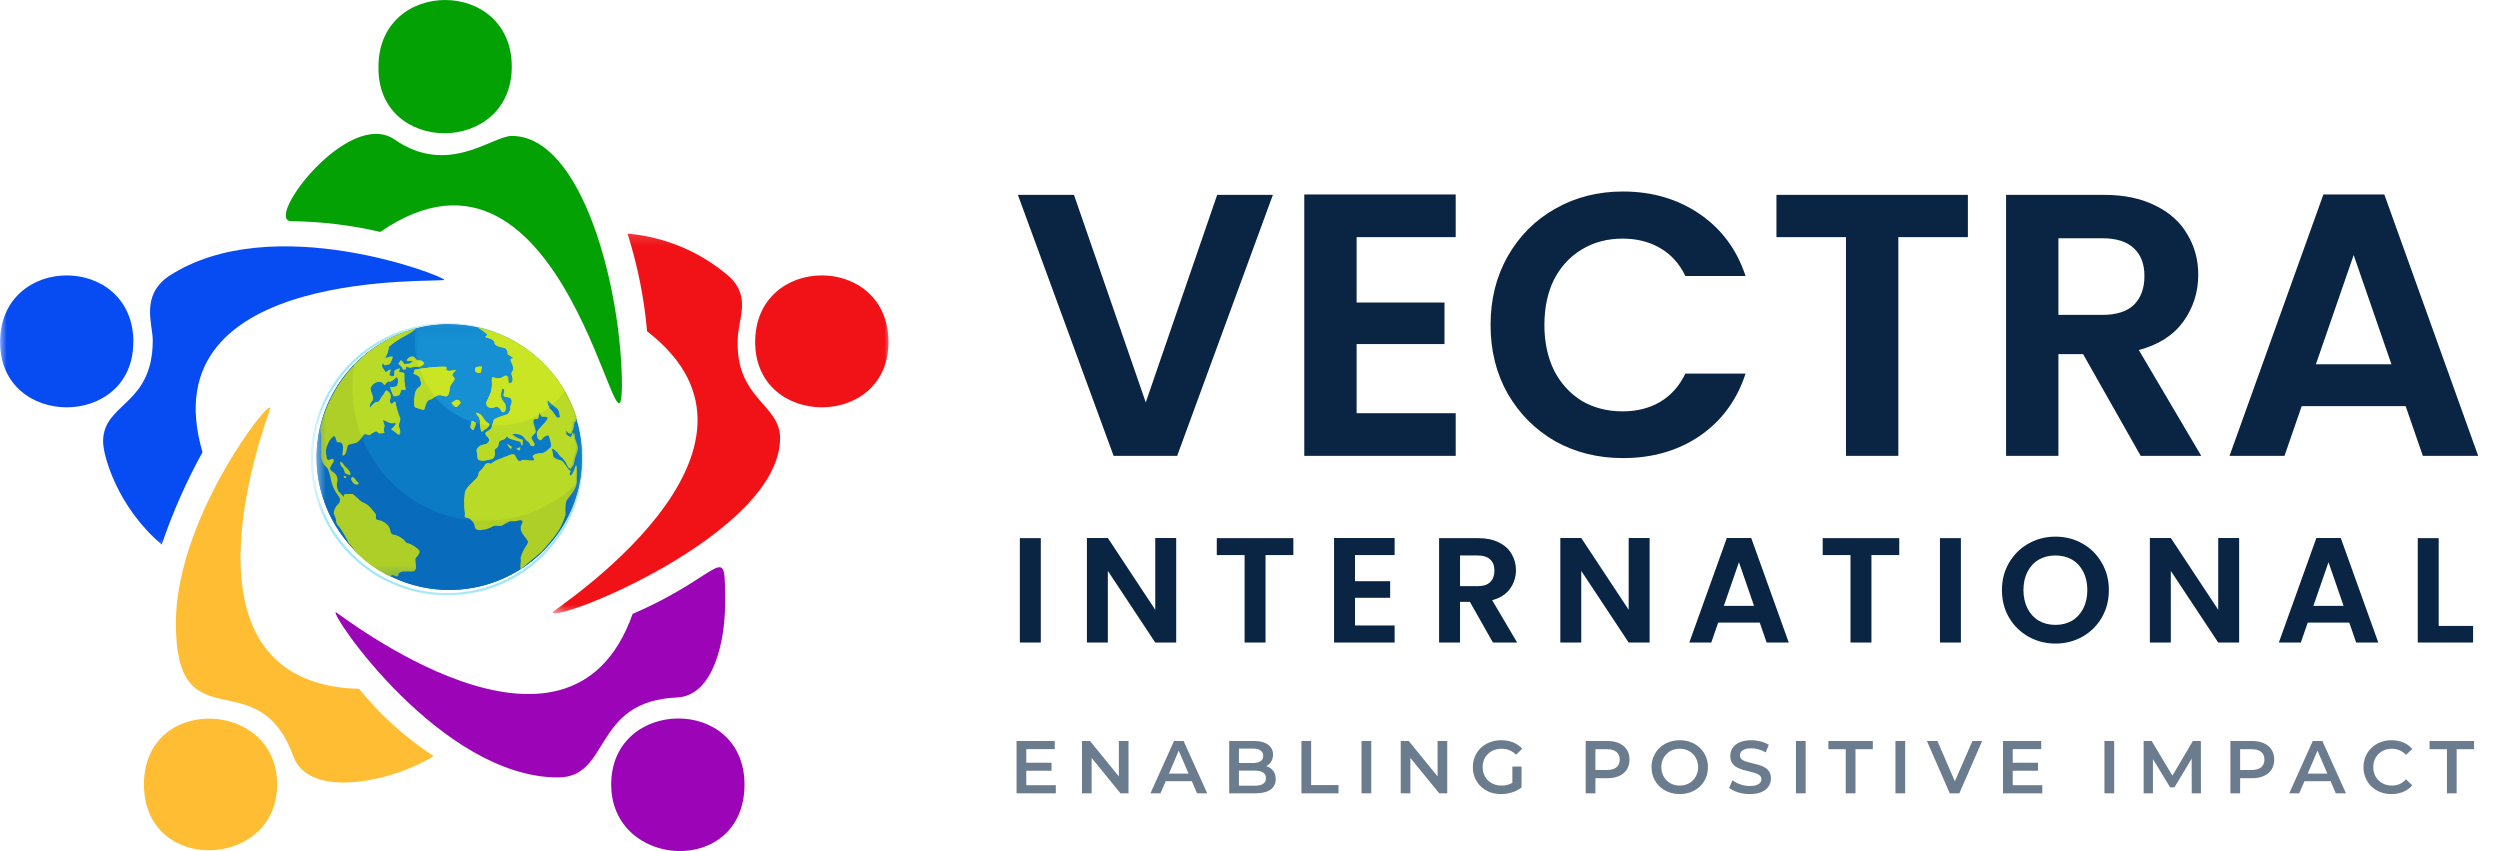 <svg width="188" height="64" viewBox="0 0 188 64" fill="none" xmlns="http://www.w3.org/2000/svg">
<path d="M95.721 14.654L88.523 34.28H83.743L76.545 14.654H80.763L86.161 30.259L91.532 14.654H95.721ZM102.018 17.831V22.752H108.626V25.873H102.018V31.075H109.469V34.28H98.081V14.626H109.469V17.831H102.018ZM112.09 24.439C112.09 22.508 112.522 20.784 113.384 19.265C114.265 17.728 115.455 16.538 116.955 15.694C118.473 14.832 120.17 14.401 122.044 14.401C124.237 14.401 126.159 14.963 127.808 16.088C129.458 17.213 130.611 18.769 131.267 20.756H126.74C126.29 19.818 125.652 19.116 124.828 18.647C124.022 18.178 123.084 17.944 122.016 17.944C120.872 17.944 119.851 18.216 118.951 18.759C118.07 19.284 117.377 20.034 116.87 21.009C116.383 21.983 116.139 23.127 116.139 24.439C116.139 25.733 116.383 26.876 116.87 27.869C117.377 28.844 118.07 29.603 118.951 30.147C119.851 30.672 120.872 30.934 122.016 30.934C123.084 30.934 124.022 30.7 124.828 30.231C125.652 29.744 126.29 29.032 126.74 28.094H131.267C130.611 30.1 129.458 31.665 127.808 32.79C126.177 33.896 124.256 34.449 122.044 34.449C120.17 34.449 118.473 34.027 116.955 33.184C115.455 32.321 114.265 31.131 113.384 29.613C112.522 28.094 112.09 26.37 112.09 24.439ZM147.985 14.654V17.831H142.755V34.28H138.818V17.831H133.589V14.654H147.985ZM160.979 34.28L156.649 26.632H154.793V34.28H150.857V14.654H158.224C159.742 14.654 161.036 14.926 162.104 15.47C163.173 15.994 163.969 16.716 164.494 17.635C165.038 18.534 165.309 19.547 165.309 20.671C165.309 21.965 164.935 23.136 164.185 24.186C163.435 25.217 162.32 25.929 160.839 26.323L165.534 34.28H160.979ZM154.793 23.68H158.083C159.152 23.68 159.948 23.427 160.473 22.921C160.998 22.396 161.261 21.674 161.261 20.756C161.261 19.856 160.998 19.162 160.473 18.675C159.948 18.169 159.152 17.916 158.083 17.916H154.793V23.68ZM180.904 30.541H173.088L171.794 34.28H167.661L174.718 14.626H179.302L186.359 34.28H182.198L180.904 30.541ZM179.836 27.391L176.996 19.181L174.156 27.391H179.836Z" fill="#092543"/>
<path d="M78.268 40.468V48.318H76.693V40.468H78.268ZM88.45 48.318H86.875L83.31 42.931V48.318H81.735V40.456H83.31L86.875 45.855V40.456H88.45V48.318ZM97.26 40.468V41.739H95.168V48.318H93.594V41.739H91.502V40.468H97.26ZM101.896 41.739V43.707H104.539V44.955H101.896V47.036H104.876V48.318H100.321V40.456H104.876V41.739H101.896ZM112.268 48.318L110.536 45.259H109.794V48.318H108.219V40.468H111.166C111.773 40.468 112.291 40.576 112.718 40.794C113.145 41.004 113.464 41.292 113.674 41.66C113.891 42.02 114 42.425 114 42.874C114 43.392 113.85 43.861 113.55 44.28C113.25 44.693 112.804 44.978 112.212 45.135L114.09 48.318H112.268ZM109.794 44.078H111.11C111.537 44.078 111.856 43.977 112.066 43.774C112.276 43.564 112.381 43.276 112.381 42.908C112.381 42.548 112.276 42.271 112.066 42.076C111.856 41.873 111.537 41.772 111.11 41.772H109.794V44.078ZM124.051 48.318H122.476L118.911 42.931V48.318H117.336V40.456H118.911L122.476 45.855V40.456H124.051V48.318ZM132.333 46.822H129.206L128.689 48.318H127.035L129.858 40.456H131.692L134.515 48.318H132.85L132.333 46.822ZM131.905 45.563L130.769 42.278L129.633 45.563H131.905ZM142.824 40.468V41.739H140.732V48.318H139.158V41.739H137.066V40.468H142.824ZM147.46 40.468V48.318H145.885V40.468H147.46ZM154.571 48.397C153.837 48.397 153.162 48.224 152.547 47.88C151.932 47.535 151.445 47.058 151.085 46.451C150.725 45.836 150.545 45.143 150.545 44.37C150.545 43.606 150.725 42.919 151.085 42.312C151.445 41.697 151.932 41.218 152.547 40.873C153.162 40.528 153.837 40.355 154.571 40.355C155.314 40.355 155.988 40.528 156.596 40.873C157.211 41.218 157.694 41.697 158.047 42.312C158.407 42.919 158.587 43.606 158.587 44.37C158.587 45.143 158.407 45.836 158.047 46.451C157.694 47.058 157.211 47.535 156.596 47.88C155.981 48.224 155.306 48.397 154.571 48.397ZM154.571 46.991C155.044 46.991 155.46 46.886 155.82 46.676C156.18 46.459 156.461 46.151 156.663 45.754C156.866 45.356 156.967 44.895 156.967 44.37C156.967 43.846 156.866 43.388 156.663 42.998C156.461 42.601 156.18 42.297 155.82 42.087C155.46 41.877 155.044 41.772 154.571 41.772C154.099 41.772 153.679 41.877 153.312 42.087C152.952 42.297 152.671 42.601 152.468 42.998C152.266 43.388 152.164 43.846 152.164 44.37C152.164 44.895 152.266 45.356 152.468 45.754C152.671 46.151 152.952 46.459 153.312 46.676C153.679 46.886 154.099 46.991 154.571 46.991ZM168.384 48.318H166.81L163.245 42.931V48.318H161.67V40.456H163.245L166.81 45.855V40.456H168.384V48.318ZM176.666 46.822H173.54L173.022 48.318H171.369L174.192 40.456H176.025L178.848 48.318H177.184L176.666 46.822ZM176.239 45.563L175.103 42.278L173.967 45.563H176.239ZM183.39 47.07H185.977V48.318H181.815V40.468H183.39V47.07Z" fill="#092543"/>
<path opacity="0.6" d="M77.12 57.358H79.077V57.96H77.12V57.358ZM77.177 59.045H79.398V59.658H76.446V55.721H79.319V56.334H77.177V59.045ZM81.366 59.658V55.721H81.968L84.436 58.753H84.138V55.721H84.864V59.658H84.262L81.793 56.627H82.091V59.658H81.366ZM86.514 59.658L88.286 55.721H89.006L90.783 59.658H90.018L88.494 56.109H88.786L87.268 59.658H86.514ZM87.33 58.747L87.527 58.173H89.652L89.849 58.747H87.33ZM92.436 59.658V55.721H94.281C94.753 55.721 95.113 55.815 95.361 56.003C95.608 56.186 95.732 56.434 95.732 56.745C95.732 56.955 95.683 57.135 95.585 57.285C95.488 57.431 95.357 57.545 95.192 57.628C95.031 57.707 94.854 57.746 94.663 57.746L94.764 57.544C94.986 57.544 95.184 57.585 95.361 57.667C95.537 57.746 95.675 57.862 95.777 58.016C95.882 58.17 95.934 58.361 95.934 58.59C95.934 58.927 95.805 59.189 95.546 59.377C95.287 59.564 94.903 59.658 94.393 59.658H92.436ZM93.167 59.084H94.348C94.622 59.084 94.832 59.039 94.978 58.949C95.124 58.859 95.197 58.715 95.197 58.516C95.197 58.321 95.124 58.179 94.978 58.089C94.832 57.995 94.622 57.948 94.348 57.948H93.111V57.38H94.202C94.457 57.38 94.652 57.335 94.787 57.245C94.926 57.156 94.995 57.02 94.995 56.841C94.995 56.657 94.926 56.52 94.787 56.43C94.652 56.34 94.457 56.295 94.202 56.295H93.167V59.084ZM97.867 59.658V55.721H98.598V59.039H100.656V59.658H97.867ZM102.386 59.658V55.721H103.117V59.658H102.386ZM105.335 59.658V55.721H105.937L108.405 58.753H108.107V55.721H108.833V59.658H108.231L105.762 56.627H106.06V59.658H105.335ZM112.879 59.714C112.572 59.714 112.289 59.666 112.03 59.568C111.775 59.467 111.552 59.326 111.361 59.146C111.17 58.962 111.022 58.747 110.917 58.499C110.812 58.252 110.759 57.982 110.759 57.69C110.759 57.397 110.812 57.127 110.917 56.88C111.022 56.633 111.17 56.419 111.361 56.239C111.556 56.055 111.783 55.915 112.041 55.817C112.3 55.716 112.583 55.665 112.891 55.665C113.224 55.665 113.524 55.72 113.79 55.828C114.06 55.937 114.287 56.096 114.471 56.306L114.01 56.756C113.856 56.602 113.689 56.49 113.509 56.419C113.333 56.344 113.138 56.306 112.924 56.306C112.718 56.306 112.527 56.34 112.351 56.408C112.175 56.475 112.023 56.571 111.895 56.694C111.768 56.818 111.668 56.964 111.597 57.133C111.53 57.302 111.496 57.487 111.496 57.69C111.496 57.888 111.53 58.072 111.597 58.241C111.668 58.41 111.768 58.558 111.895 58.685C112.023 58.809 112.173 58.904 112.345 58.972C112.518 59.039 112.709 59.073 112.919 59.073C113.114 59.073 113.301 59.043 113.481 58.983C113.665 58.919 113.839 58.814 114.004 58.668L114.42 59.214C114.214 59.379 113.974 59.504 113.7 59.59C113.43 59.673 113.157 59.714 112.879 59.714ZM113.729 59.118V57.645H114.42V59.214L113.729 59.118ZM119.244 59.658V55.721H120.864C121.212 55.721 121.511 55.778 121.758 55.89C122.009 56.003 122.202 56.164 122.337 56.374C122.472 56.584 122.54 56.833 122.54 57.122C122.54 57.41 122.472 57.66 122.337 57.87C122.202 58.08 122.009 58.241 121.758 58.353C121.511 58.466 121.212 58.522 120.864 58.522H119.649L119.975 58.179V59.658H119.244ZM119.975 58.258L119.649 57.903H120.83C121.153 57.903 121.394 57.836 121.556 57.701C121.72 57.562 121.803 57.369 121.803 57.122C121.803 56.871 121.72 56.678 121.556 56.542C121.394 56.408 121.153 56.34 120.83 56.34H119.649L119.975 55.98V58.258ZM126.322 59.714C126.015 59.714 125.731 59.664 125.473 59.562C125.214 59.461 124.989 59.321 124.798 59.141C124.607 58.957 124.459 58.743 124.354 58.499C124.249 58.252 124.196 57.982 124.196 57.69C124.196 57.397 124.249 57.129 124.354 56.886C124.459 56.638 124.607 56.424 124.798 56.245C124.989 56.061 125.214 55.918 125.473 55.817C125.731 55.716 126.013 55.665 126.316 55.665C126.624 55.665 126.905 55.716 127.16 55.817C127.419 55.918 127.643 56.061 127.835 56.245C128.026 56.424 128.174 56.638 128.279 56.886C128.384 57.129 128.436 57.397 128.436 57.69C128.436 57.982 128.384 58.252 128.279 58.499C128.174 58.747 128.026 58.961 127.835 59.141C127.643 59.321 127.419 59.461 127.16 59.562C126.905 59.664 126.626 59.714 126.322 59.714ZM126.316 59.073C126.515 59.073 126.699 59.039 126.867 58.972C127.036 58.904 127.182 58.809 127.306 58.685C127.43 58.558 127.525 58.411 127.593 58.246C127.664 58.078 127.7 57.892 127.7 57.69C127.7 57.487 127.664 57.304 127.593 57.139C127.525 56.97 127.43 56.824 127.306 56.7C127.182 56.572 127.036 56.475 126.867 56.408C126.699 56.34 126.515 56.306 126.316 56.306C126.118 56.306 125.934 56.34 125.765 56.408C125.6 56.475 125.454 56.572 125.327 56.7C125.203 56.824 125.105 56.97 125.034 57.139C124.967 57.304 124.933 57.487 124.933 57.69C124.933 57.888 124.967 58.072 125.034 58.241C125.105 58.41 125.203 58.558 125.327 58.685C125.45 58.809 125.597 58.904 125.765 58.972C125.934 59.039 126.118 59.073 126.316 59.073ZM131.584 59.714C131.277 59.714 130.983 59.671 130.702 59.585C130.42 59.495 130.197 59.38 130.032 59.242L130.285 58.674C130.443 58.798 130.638 58.901 130.87 58.983C131.103 59.066 131.341 59.107 131.584 59.107C131.791 59.107 131.957 59.084 132.085 59.039C132.212 58.994 132.306 58.934 132.366 58.859C132.426 58.781 132.456 58.693 132.456 58.595C132.456 58.475 132.413 58.38 132.327 58.308C132.241 58.233 132.128 58.175 131.989 58.134C131.854 58.089 131.703 58.048 131.534 58.01C131.369 57.973 131.202 57.93 131.033 57.881C130.868 57.828 130.717 57.763 130.578 57.684C130.443 57.602 130.332 57.493 130.246 57.358C130.16 57.223 130.117 57.05 130.117 56.841C130.117 56.627 130.173 56.432 130.285 56.256C130.402 56.076 130.576 55.933 130.808 55.828C131.045 55.72 131.343 55.665 131.703 55.665C131.939 55.665 132.173 55.695 132.405 55.755C132.638 55.815 132.84 55.901 133.013 56.014L132.782 56.582C132.606 56.477 132.424 56.4 132.237 56.351C132.049 56.299 131.869 56.273 131.697 56.273C131.494 56.273 131.33 56.297 131.202 56.346C131.078 56.394 130.986 56.458 130.926 56.537C130.87 56.616 130.842 56.706 130.842 56.807C130.842 56.927 130.883 57.024 130.966 57.099C131.052 57.17 131.163 57.227 131.298 57.268C131.436 57.309 131.59 57.35 131.759 57.392C131.927 57.429 132.094 57.472 132.259 57.521C132.428 57.57 132.58 57.633 132.715 57.712C132.853 57.791 132.964 57.898 133.047 58.033C133.133 58.168 133.176 58.338 133.176 58.544C133.176 58.754 133.118 58.949 133.002 59.129C132.889 59.306 132.715 59.448 132.479 59.557C132.242 59.662 131.944 59.714 131.584 59.714ZM135.054 59.658V55.721H135.785V59.658H135.054ZM138.801 59.658V56.34H137.496V55.721H140.837V56.34H139.532V59.658H138.801ZM142.538 59.658V55.721H143.269V59.658H142.538ZM146.623 59.658L144.902 55.721H145.695L147.231 59.281H146.775L148.327 55.721H149.058L147.343 59.658H146.623ZM151.301 57.358H153.258V57.96H151.301V57.358ZM151.358 59.045H153.579V59.658H150.626V55.721H153.5V56.334H151.358V59.045ZM158.254 59.658V55.721H158.985V59.658H158.254ZM161.202 59.658V55.721H161.804L163.525 58.595H163.21L164.903 55.721H165.504L165.51 59.658H164.818L164.813 56.807H164.959L163.519 59.208H163.193L161.731 56.807H161.9V59.658H161.202ZM167.726 59.658V55.721H169.346C169.694 55.721 169.992 55.778 170.24 55.89C170.491 56.003 170.684 56.164 170.819 56.374C170.954 56.584 171.021 56.833 171.021 57.122C171.021 57.41 170.954 57.66 170.819 57.87C170.684 58.08 170.491 58.241 170.24 58.353C169.992 58.466 169.694 58.522 169.346 58.522H168.131L168.457 58.179V59.658H167.726ZM168.457 58.258L168.131 57.903H169.312C169.634 57.903 169.876 57.836 170.037 57.701C170.202 57.562 170.285 57.369 170.285 57.122C170.285 56.871 170.202 56.678 170.037 56.542C169.876 56.408 169.634 56.34 169.312 56.34H168.131L168.457 55.98V58.258ZM172.15 59.658L173.921 55.721H174.641L176.418 59.658H175.653L174.129 56.109H174.422L172.903 59.658H172.15ZM172.965 58.747L173.162 58.173H175.288L175.485 58.747H172.965ZM179.839 59.714C179.539 59.714 179.259 59.666 179.001 59.568C178.746 59.467 178.523 59.326 178.332 59.146C178.144 58.962 177.998 58.747 177.893 58.499C177.788 58.252 177.735 57.982 177.735 57.69C177.735 57.397 177.788 57.127 177.893 56.88C177.998 56.633 178.146 56.419 178.337 56.239C178.528 56.055 178.751 55.915 179.006 55.817C179.261 55.716 179.541 55.665 179.844 55.665C180.167 55.665 180.461 55.721 180.727 55.834C180.993 55.943 181.218 56.106 181.402 56.323L180.93 56.767C180.787 56.614 180.628 56.499 180.452 56.424C180.275 56.346 180.084 56.306 179.878 56.306C179.672 56.306 179.482 56.34 179.31 56.408C179.141 56.475 178.993 56.571 178.866 56.694C178.742 56.818 178.645 56.964 178.573 57.133C178.506 57.302 178.472 57.487 178.472 57.69C178.472 57.892 178.506 58.078 178.573 58.246C178.645 58.415 178.742 58.561 178.866 58.685C178.993 58.809 179.141 58.904 179.31 58.972C179.482 59.039 179.672 59.073 179.878 59.073C180.084 59.073 180.275 59.036 180.452 58.961C180.628 58.882 180.787 58.764 180.93 58.606L181.402 59.056C181.218 59.27 180.993 59.433 180.727 59.545C180.461 59.658 180.165 59.714 179.839 59.714ZM184.01 59.658V56.34H182.705V55.721H186.046V56.34H184.741V59.658H184.01Z" fill="#092543"/>
<path d="M28.596 17.442C26.405 16.93 24.165 16.659 21.915 16.633C19.785 16.633 26.175 8.113 29.661 10.484C33.672 13.289 37.016 10.222 38.486 10.222C43.832 10.222 46.771 21.843 46.771 29.064C46.636 36.547 42.596 7.808 28.596 17.442ZM38.486 5.011C38.486 -1.67 28.461 -1.67 28.461 5.011C28.326 11.691 38.486 11.691 38.486 5.011Z" fill="#03A104"/>
<mask id="mask0_1184_9451" style="mask-type:luminance" maskUnits="userSpaceOnUse" x="-1" y="17" width="36" height="25">
<path d="M34.028 17.974H-0V41.53H34.028V17.974Z" fill="white"/>
</mask>
<g mask="url(#mask0_1184_9451)">
<path d="M12.161 40.955C8.824 38.115 7.752 34.275 7.752 33.203C7.752 30.263 11.487 30.533 11.487 25.585C11.487 24.385 10.55 22.248 12.686 20.771C20.439 15.695 33.403 20.771 33.403 21.041C33.403 21.311 11.089 19.877 15.228 34.005C14.002 36.227 12.976 38.553 12.161 40.955ZM10.031 25.727C10.031 19.039 0.007 19.039 0.007 25.727C-0.001 32.266 10.024 32.266 10.024 25.727H10.031Z" fill="#074BF3"/>
</g>
<path d="M32.607 56.858C29.66 58.725 23.249 60.195 22.05 56.858C19.373 49.51 13.225 56.084 13.225 46.855C13.225 38.974 20.324 29.88 20.324 30.689C20.324 30.952 12.174 51.392 27.005 51.803C28.597 53.771 30.487 55.476 32.607 56.858ZM10.825 58.988C10.825 65.804 20.843 65.378 20.843 58.988C20.843 52.599 10.825 52.18 10.825 58.995V58.988Z" fill="#FFBD33"/>
<path d="M41.964 58.463C33.139 58.463 24.719 46.039 25.259 46.039C25.394 46.039 42.759 59.798 47.573 46.166C54.672 43.092 54.523 40.423 54.523 45.499C54.523 48.041 53.721 52.315 50.917 52.45C44.499 52.719 45.961 58.463 41.964 58.463ZM45.961 58.995C45.961 65.385 55.986 65.946 55.986 58.995C55.993 52.307 45.961 52.442 45.961 58.995Z" fill="#9B05B7"/>
<mask id="mask1_1184_9451" style="mask-type:luminance" maskUnits="userSpaceOnUse" x="41" y="17" width="27" height="30">
<path d="M67.013 17.165H41.341V46.408H67.013V17.165Z" fill="white"/>
</mask>
<g mask="url(#mask1_1184_9451)">
<path d="M58.662 32.939C58.662 40.153 41.56 46.968 41.56 46.031C41.56 45.896 60.267 33.869 48.659 24.91C48.441 22.416 47.948 19.954 47.19 17.569C50.002 17.81 52.667 18.93 54.807 20.771C56.547 22.375 55.475 23.98 55.475 25.584C55.326 29.993 58.662 30.398 58.662 32.939ZM66.813 25.726C66.813 19.038 56.788 19.038 56.788 25.726C56.795 32.265 66.813 32.265 66.813 25.726Z" fill="#F01216"/>
</g>
<mask id="mask2_1184_9451" style="mask-type:luminance" maskUnits="userSpaceOnUse" x="23" y="24" width="21" height="22">
<path d="M43.897 24.293H23.592V45.357H43.897V24.293Z" fill="white"/>
</mask>
<g mask="url(#mask2_1184_9451)">
<path d="M33.794 24.456C31.795 24.419 29.831 24.978 28.15 26.062C26.47 27.145 25.15 28.704 24.359 30.541C23.567 32.377 23.34 34.407 23.706 36.372C24.072 38.338 25.014 40.15 26.413 41.578C27.812 43.007 29.605 43.986 31.563 44.392C33.52 44.799 35.555 44.614 37.407 43.86C39.258 43.106 40.844 41.819 41.962 40.161C43.08 38.504 43.68 36.551 43.684 34.551C43.711 31.901 42.684 29.349 40.829 27.456C38.975 25.563 36.444 24.484 33.794 24.456ZM33.794 44.761C31.761 44.799 29.762 44.23 28.052 43.127C26.343 42.025 25.001 40.438 24.198 38.569C23.394 36.7 23.166 34.635 23.541 32.636C23.916 30.636 24.879 28.794 26.306 27.345C27.732 25.895 29.559 24.903 31.551 24.495C33.544 24.087 35.613 24.283 37.495 25.056C39.376 25.829 40.984 27.145 42.115 28.837C43.245 30.528 43.846 32.517 43.84 34.551C43.855 37.236 42.807 39.816 40.925 41.73C39.042 43.643 36.478 44.733 33.794 44.761Z" fill="#A2E6F9"/>
</g>
<mask id="mask3_1184_9451" style="mask-type:luminance" maskUnits="userSpaceOnUse" x="23" y="24" width="21" height="22">
<path d="M43.897 24.293H23.592V45.357H43.897V24.293Z" fill="white"/>
</mask>
<g mask="url(#mask3_1184_9451)">
<path d="M43.769 34.552C43.736 36.52 43.121 38.435 42.002 40.054C40.883 41.674 39.31 42.927 37.481 43.655C35.651 44.383 33.648 44.554 31.722 44.147C29.796 43.739 28.033 42.771 26.656 41.364C25.279 39.957 24.348 38.175 23.981 36.24C23.615 34.306 23.828 32.307 24.595 30.493C25.362 28.68 26.648 27.134 28.291 26.05C29.934 24.965 31.861 24.391 33.83 24.399C36.492 24.433 39.033 25.52 40.896 27.423C42.759 29.326 43.792 31.889 43.769 34.552Z" fill="#086BBC"/>
<path d="M43.769 34.552C43.736 36.52 43.121 38.435 42.002 40.054C40.883 41.674 39.31 42.927 37.481 43.655C35.651 44.383 33.648 44.554 31.722 44.147C29.796 43.739 28.033 42.771 26.656 41.364C25.279 39.957 24.348 38.175 23.981 36.24C23.615 34.306 23.828 32.307 24.595 30.493C25.362 28.68 26.648 27.134 28.291 26.05C29.934 24.965 31.861 24.391 33.83 24.399C36.492 24.433 39.033 25.52 40.896 27.423C42.759 29.326 43.792 31.889 43.769 34.552Z" fill="#086BBC"/>
</g>
<mask id="mask4_1184_9451" style="mask-type:luminance" maskUnits="userSpaceOnUse" x="26" y="24" width="18" height="16">
<path d="M43.903 24.293H26.033V39.67H43.903V24.293Z" fill="white"/>
</mask>
<g mask="url(#mask4_1184_9451)">
<path d="M33.793 24.378C32.452 24.377 31.124 24.648 29.891 25.177C28.658 25.705 27.546 26.48 26.622 27.452C26.539 27.983 26.497 28.519 26.495 29.056C26.47 31.721 27.502 34.285 29.365 36.19C31.228 38.094 33.77 39.182 36.434 39.216C37.777 39.216 39.106 38.941 40.339 38.409C41.572 37.877 42.683 37.098 43.605 36.121C43.695 35.602 43.747 35.078 43.761 34.552C43.785 31.889 42.753 29.325 40.889 27.423C39.026 25.521 36.484 24.436 33.821 24.406" fill="#0C7BC6"/>
</g>
<mask id="mask5_1184_9451" style="mask-type:luminance" maskUnits="userSpaceOnUse" x="30" y="24" width="14" height="9">
<path d="M43.087 24.292H30.904V32.357H43.087V24.292Z" fill="white"/>
</mask>
<g mask="url(#mask5_1184_9451)">
<path d="M33.795 24.378C32.947 24.379 32.103 24.486 31.282 24.697C31.23 25.031 31.204 25.368 31.203 25.706C31.188 27.369 31.834 28.97 32.999 30.158C34.164 31.345 35.752 32.022 37.416 32.038C38.395 32.037 39.361 31.802 40.232 31.354C41.104 30.906 41.856 30.257 42.428 29.461C41.568 27.925 40.315 26.645 38.799 25.752C37.282 24.859 35.555 24.385 33.795 24.378Z" fill="#168FD3"/>
</g>
<mask id="mask6_1184_9451" style="mask-type:luminance" maskUnits="userSpaceOnUse" x="23" y="24" width="21" height="20">
<path d="M43.897 24.293H23.592V43.731H43.897V24.293Z" fill="white"/>
</mask>
<g mask="url(#mask6_1184_9451)">
<path d="M41.973 31.421C42.136 31.421 42.136 31.421 42.072 31.094C42.008 30.767 41.909 30.732 41.66 30.54C41.486 30.404 41.324 30.252 41.178 30.086C41.134 30.213 41.133 30.351 41.174 30.479C41.215 30.606 41.296 30.718 41.405 30.796C41.717 31.094 41.816 31.456 41.973 31.421ZM41.88 33.991C41.763 33.876 41.626 33.782 41.476 33.714L41.525 33.955C41.56 34.068 41.581 34.185 41.589 34.303C41.589 34.438 41.873 34.63 42.129 34.644C42.385 34.658 42.612 35.354 42.839 35.411C43.066 35.467 42.754 35.531 42.874 35.758C42.995 35.986 43.236 35.347 43.322 35.049C43.407 34.75 43.386 35.83 43.364 36.305C43.343 36.781 42.832 37.32 42.654 37.576C42.477 37.832 42.533 38.513 42.533 38.712C42.405 39.134 42.226 39.539 42.001 39.919C41.608 40.484 41.171 41.018 40.695 41.516C40.496 41.665 39.147 42.822 39.147 42.822C39.12 42.67 39.12 42.514 39.147 42.361C39.173 42.227 39.173 42.09 39.147 41.956C39.226 41.637 39.366 41.336 39.559 41.069C39.729 40.792 39.743 40.749 39.608 40.558C39.474 40.366 39.126 40.018 39.154 39.678C39.183 39.337 39.339 39.386 39.275 39.202C39.211 39.017 38.934 39.202 38.636 39.202C38.338 39.202 38.437 39.166 38.167 39.287C37.898 39.408 37.791 39.606 37.401 39.543C37.01 39.479 37.003 39.748 36.286 39.848C35.569 39.947 35.768 39.564 35.626 39.358C35.484 39.152 35.42 38.996 35.136 38.946C34.852 38.897 34.972 38.797 34.972 38.662C34.972 38.527 34.923 38.293 34.923 38.123C34.905 37.72 34.936 37.318 35.015 36.923C35.129 36.582 35.682 36.156 35.888 35.922C36.094 35.688 36.002 35.482 36.087 35.446C36.253 35.29 36.399 35.114 36.52 34.921C36.553 34.869 36.604 34.831 36.663 34.815C36.722 34.799 36.786 34.806 36.84 34.836C37.01 34.921 37.038 34.75 37.273 34.637C37.507 34.523 38.068 34.331 38.366 34.197C38.664 34.062 38.728 34.197 38.835 34.417C38.941 34.637 39.083 34.729 39.218 34.623C39.353 34.516 39.687 34.623 40.056 34.623C40.425 34.623 40.105 34.367 40.105 34.268C40.105 34.168 40.439 34.069 40.716 34.069C40.993 34.069 41.263 33.756 41.426 33.629C41.589 33.501 41.426 33.167 41.376 32.919C41.327 32.67 41.291 32.642 41.014 32.784C40.737 32.926 40.808 33.146 40.61 33.039C40.411 32.933 40.411 32.67 40.425 32.478C40.439 32.287 41.028 31.818 41.192 31.513C41.355 31.208 40.808 31.343 40.78 31.293C40.752 31.243 40.532 30.817 40.539 30.966C40.546 31.115 40.539 31.549 40.397 31.477C40.255 31.407 40.098 31.577 40.113 31.712C40.127 31.847 40.262 32.237 40.297 32.422C40.333 32.606 39.935 32.763 39.985 32.926C40.035 33.089 40.233 33.352 40.212 33.451C40.191 33.55 39.964 33.487 39.964 33.487C39.964 33.487 39.829 33.16 39.715 33.125C39.601 33.089 39.495 32.904 39.495 32.904C39.394 32.766 39.249 32.665 39.083 32.62C38.828 32.571 38.494 32.585 38.515 32.62C38.642 32.755 38.794 32.864 38.962 32.94C39.133 33.011 39.332 33.075 39.332 33.075C39.332 33.075 39.296 33.444 39.282 33.501C39.268 33.558 39.147 33.196 39.147 33.196L38.906 33.132C38.678 33.061 38.295 33.011 38.196 32.855C38.096 32.699 38.096 32.968 37.855 33.047C37.614 33.125 37.542 33.132 37.507 33.309C37.472 33.487 37.507 33.565 37.294 33.721C37.081 33.877 37.294 33.92 37.209 34.225C37.124 34.53 36.911 34.509 36.676 34.566C36.494 34.629 36.297 34.641 36.108 34.601C35.825 34.552 35.974 34.253 35.874 33.991C35.775 33.728 36.073 33.465 36.371 33.43C36.669 33.394 36.854 33.153 36.783 32.99C36.712 32.826 36.336 32.599 36.612 32.45C36.889 32.301 36.946 32.209 36.946 32.209C37.02 32.007 37.081 31.8 37.131 31.591C37.166 31.421 38.111 31.165 38.181 31.137C38.252 31.108 38.451 30.775 38.402 30.661C38.352 30.547 38.536 30.342 38.494 30.1C38.451 29.859 38.281 29.866 38.018 29.816C37.755 29.767 38.018 29.483 37.933 29.291C37.848 29.099 37.763 29.17 37.72 29.404C37.669 29.583 37.669 29.772 37.72 29.951C37.77 30.122 38.039 30.32 38.054 30.547C38.068 30.775 37.968 31.002 37.855 31.002C37.741 31.002 37.692 30.746 37.479 30.633C37.266 30.519 37.209 30.718 36.925 30.682C36.641 30.647 36.541 30.342 36.605 30.242C36.669 30.143 36.74 29.951 36.904 29.596C37.026 29.285 37.084 28.951 37.074 28.616C37.074 28.24 37.209 28.446 37.422 28.46C37.521 28.476 37.622 28.473 37.719 28.45C37.817 28.426 37.909 28.384 37.99 28.325C38.189 28.19 38.238 28.325 38.238 28.46C38.249 28.592 38.273 28.723 38.309 28.851C38.309 28.851 38.558 28.851 38.608 28.765C38.66 28.623 38.66 28.467 38.608 28.325C38.544 28.19 38.494 28.105 38.608 27.985C38.721 27.864 38.749 27.665 38.558 27.275C38.366 26.884 38.778 27.019 38.693 26.934C38.563 26.835 38.425 26.747 38.281 26.671C38.293 26.53 38.25 26.39 38.16 26.281C38.018 26.11 37.883 26.195 37.507 26.039C37.131 25.883 37.415 25.784 37.159 25.599C36.904 25.415 36.684 25.443 36.612 25.365C36.541 25.287 36.825 25.28 36.712 25.145C36.486 24.963 36.248 24.794 36.002 24.641C37.721 25.026 39.307 25.857 40.603 27.049C41.9 28.242 42.859 29.754 43.386 31.435C43.336 31.591 43.279 31.733 43.251 31.733C43.222 31.733 43.165 31.783 43.165 32.003C43.141 32.209 43.073 32.407 42.967 32.585C42.917 32.699 42.818 32.585 42.683 32.429C42.548 32.273 42.619 32.55 42.597 32.635C42.576 32.72 42.917 32.89 42.981 32.919C43.045 32.947 43.165 32.55 43.165 32.55C43.214 32.649 43.238 32.758 43.236 32.869C43.236 33.068 43.485 33.48 43.464 33.749C43.442 34.019 43.251 34.296 43.187 34.722C43.123 35.148 43.038 35.006 42.952 35.226C42.867 35.446 42.732 34.907 42.59 34.75C42.448 34.594 42.441 34.516 42.306 34.438C42.172 34.36 42.029 34.14 41.88 33.991ZM26.496 35.851C26.41 35.936 26.354 36.007 26.432 36.128C26.51 36.248 26.574 36.383 26.701 36.412C26.829 36.44 26.95 36.497 26.964 36.355C26.978 36.213 26.851 36.27 26.787 36.121C26.714 36.008 26.614 35.915 26.496 35.851ZM25.843 35.766C25.843 35.886 25.892 35.957 25.963 35.957C26.034 35.957 26.048 35.844 26.048 35.844L25.843 35.766ZM25.594 34.701C25.576 34.786 25.582 34.874 25.613 34.956C25.643 35.038 25.695 35.109 25.764 35.162C25.913 35.318 25.885 35.574 25.97 35.602C26.055 35.631 26.354 35.801 26.354 35.673C26.354 35.545 26.354 35.538 26.219 35.347C26.084 35.155 25.921 35.091 25.85 34.942C25.788 34.832 25.69 34.747 25.573 34.701H25.594ZM38.828 33.771L39.097 33.87V33.636L38.828 33.771ZM38.16 33.394C38.16 33.522 38.43 33.764 38.43 33.764L38.48 33.607L38.16 33.394ZM34.305 30.604C34.397 30.604 34.639 30.285 34.639 30.285C34.639 30.285 34.539 30.065 34.39 30.065C34.241 30.065 34.007 30.285 33.957 30.285C33.908 30.285 34.206 30.633 34.305 30.604ZM35.725 27.686C35.725 27.878 35.725 27.977 35.924 28.027C36.123 28.077 36.172 28.027 36.172 27.913C36.181 27.797 36.205 27.683 36.243 27.573H35.974L35.725 27.686ZM35.477 31.641C35.431 31.797 35.396 31.956 35.37 32.116C35.37 32.202 35.569 32.358 35.569 32.358C35.638 32.256 35.695 32.146 35.739 32.031C35.739 31.946 35.789 31.797 35.789 31.797L35.477 31.641ZM35.924 31.25C35.988 31.326 36.036 31.414 36.064 31.51C36.093 31.605 36.1 31.706 36.087 31.804C36.093 32.033 36.132 32.26 36.201 32.478L36.62 32.194C36.79 32.067 36.79 31.882 36.705 31.832C36.536 31.715 36.398 31.559 36.3 31.378C36.247 31.291 36.177 31.215 36.094 31.155C36.011 31.096 35.917 31.053 35.817 31.03C35.817 31.03 35.846 31.208 35.931 31.25H35.924ZM29.222 26.082C29.587 25.773 29.985 25.504 30.407 25.28C30.727 25.125 31.026 24.929 31.295 24.697C29.526 25.174 27.92 26.124 26.651 27.445C25.381 28.766 24.495 30.408 24.089 32.194C24.089 32.45 24.146 32.649 24.146 32.706C24.146 32.876 24.146 33.927 24.146 34.232C24.147 34.394 24.181 34.553 24.244 34.702C24.307 34.851 24.399 34.985 24.515 35.098C24.692 35.198 24.849 35.808 24.898 36.135C24.994 36.559 25.183 36.957 25.452 37.299C25.495 37.346 25.528 37.401 25.547 37.462C25.566 37.522 25.572 37.586 25.564 37.649C25.556 37.712 25.534 37.773 25.5 37.826C25.466 37.88 25.42 37.925 25.367 37.959C25.224 38.127 25.131 38.331 25.097 38.549C25.097 38.712 25.282 38.975 25.267 39.102C25.263 39.199 25.282 39.295 25.323 39.383C25.364 39.471 25.425 39.547 25.502 39.606C25.767 39.991 26.005 40.394 26.212 40.813C26.325 40.984 26.552 41.147 26.723 41.488C27.485 42.256 28.367 42.894 29.335 43.376C29.335 43.376 29.456 43.241 29.52 43.241C29.584 43.241 29.953 43.476 29.953 43.256C29.953 43.035 30.202 42.95 30.663 42.972C31.125 42.993 31.174 42.972 31.259 42.815C31.345 42.659 31.188 42.105 31.259 41.985C31.33 41.864 31.558 41.665 31.558 41.481C31.558 41.296 30.961 40.92 30.706 40.863C30.45 40.806 30.429 40.593 30.273 40.515C30.08 40.361 29.854 40.254 29.612 40.203C29.314 40.203 29.406 39.834 29.229 39.578C29.043 39.328 28.769 39.159 28.462 39.102C28.256 39.102 28.242 38.968 28.278 38.811C28.313 38.655 28.178 38.556 27.873 38.187C27.568 37.817 27.255 37.825 27.042 37.604C26.829 37.384 26.524 37.15 26.524 37.15C26.524 37.15 26.268 37.15 26.02 37.15C25.771 37.15 25.878 37.391 25.878 37.391C25.878 37.391 25.608 37.114 25.452 36.937C25.331 36.721 25.298 36.467 25.36 36.227C25.395 36.093 25.385 35.952 25.333 35.824C25.28 35.696 25.188 35.588 25.069 35.517C24.728 35.297 24.82 35.191 24.905 35.013C24.991 34.836 25.14 34.758 25.09 34.587C25.04 34.417 24.919 34.544 24.735 34.587C24.55 34.63 24.572 34.367 24.522 34.147C24.484 33.904 24.524 33.656 24.636 33.437C24.721 33.201 24.865 32.991 25.054 32.826C25.189 32.727 25.225 32.919 25.289 33.117C25.353 33.316 25.338 33.231 25.558 33.267C25.779 33.302 25.793 33.508 25.793 33.742C25.793 33.977 25.658 34.353 25.857 34.246C26.055 34.14 26.098 33.685 26.141 33.536C26.183 33.387 26.51 33.401 26.78 33.302C27.049 33.203 27.298 32.755 27.376 32.67C27.454 32.585 27.795 32.72 27.795 32.72C27.918 32.617 28.054 32.531 28.2 32.464C28.448 32.344 28.462 32.578 28.512 32.578C28.562 32.578 28.959 32.578 28.917 32.514C28.887 32.45 28.871 32.379 28.871 32.308C28.871 32.237 28.887 32.167 28.917 32.102C28.98 32.01 28.746 31.584 28.846 31.584C28.945 31.584 29.293 31.818 29.513 31.818C29.733 31.818 29.811 31.733 29.783 31.882C29.754 32.031 29.449 32.258 29.449 32.258C29.622 32.379 29.788 32.51 29.946 32.649C30.116 32.805 30.145 32.379 30.031 32.145C29.918 31.911 30.18 31.627 30.095 31.435C29.945 31.064 29.826 30.682 29.74 30.292C29.74 30.058 29.506 30.377 29.442 30.377C29.382 30.339 29.339 30.28 29.321 30.212C29.302 30.143 29.31 30.071 29.343 30.008C29.386 29.906 29.393 29.792 29.362 29.686C29.331 29.58 29.264 29.488 29.172 29.426C28.973 29.255 28.973 29.532 28.775 29.752C28.576 29.972 28.562 30.242 28.356 30.228C28.15 30.214 27.802 30.682 27.802 30.682C27.788 30.588 27.796 30.491 27.826 30.4C27.855 30.309 27.906 30.226 27.972 30.157C28.207 29.894 27.823 29.504 27.859 29.198C27.909 29.04 28.013 28.904 28.153 28.815C28.293 28.725 28.461 28.688 28.625 28.709C28.888 28.794 28.874 29.028 28.959 28.907C29.044 28.787 29.208 28.602 29.279 28.687C29.35 28.773 29.676 28.503 29.79 28.375C29.903 28.247 29.939 28.631 29.939 28.631C29.939 28.631 29.939 28.922 29.832 29.021C29.726 29.12 29.392 29.106 29.335 29.106C29.402 29.351 29.492 29.589 29.605 29.816C29.742 29.811 29.876 29.782 30.003 29.731C30.095 29.66 30.173 29.319 30.173 29.319H30.507C30.507 29.319 30.407 28.744 30.407 28.695V28.134C30.407 28.027 30.209 28.013 30.074 28.013C29.939 28.013 30.074 27.708 30.074 27.708C30.074 27.708 29.925 27.757 29.74 27.843C29.555 27.928 29.74 28.162 29.627 28.276C29.513 28.389 29.357 28.276 29.293 28.276C29.229 28.276 29.385 27.821 29.385 27.821L28.973 28.041C28.937 27.92 28.874 27.809 28.789 27.715C28.654 27.58 28.789 27.324 28.789 27.324L28.924 27.48L29.286 27.409C29.394 27.254 29.476 27.081 29.527 26.898C29.527 26.763 28.938 27.005 28.938 27.005C29.015 26.862 29.084 26.715 29.144 26.565C29.189 26.407 29.218 26.245 29.229 26.082H29.222ZM31.188 27.793L31.089 28.112C31.089 28.112 31.501 28.219 31.558 28.403C31.614 28.588 31.771 28.943 31.558 29.078C31.466 29.137 31.387 29.214 31.326 29.304C31.265 29.394 31.223 29.496 31.203 29.603C31.203 29.774 31.117 30.107 31.139 30.171C31.16 30.235 31.089 30.618 31.316 30.668C31.543 30.718 31.856 30.888 31.884 30.753C31.913 30.618 32.069 30.043 32.289 30.043C32.509 30.043 32.694 29.703 32.999 29.703C33.304 29.703 33.517 29.901 33.652 29.703C33.787 29.504 33.766 29.056 33.865 28.922C33.964 28.787 34.142 28.581 34.142 28.489C34.142 28.396 33.915 28.247 33.979 28.141C34.042 28.034 34.248 27.8 34.248 27.8C34.248 27.8 33.595 27.992 33.496 27.8C33.396 27.608 33.766 27.544 32.999 27.58C32.232 27.615 31.195 27.793 31.195 27.793H31.188ZM30.436 27.402C30.57 27.397 30.703 27.381 30.834 27.353C30.911 27.291 30.984 27.225 31.053 27.154C30.921 27.161 30.788 27.161 30.656 27.154C30.486 27.154 30.656 26.934 30.883 26.849C30.947 26.828 31.016 26.829 31.079 26.852C31.142 26.875 31.196 26.919 31.231 26.976C31.257 27.032 31.3 27.077 31.354 27.105C31.408 27.133 31.469 27.143 31.529 27.133C31.742 27.133 31.877 27.338 31.877 27.338C31.818 27.424 31.738 27.492 31.645 27.537C31.551 27.582 31.448 27.601 31.345 27.594C31.181 27.587 31.017 27.612 30.862 27.665C30.753 27.646 30.646 27.617 30.542 27.58L30.493 27.793H30.294C30.255 27.653 30.167 27.532 30.045 27.452C29.861 27.338 30.045 27.253 30.138 27.083L30.415 27.409" fill="#AECE28"/>
</g>
<path d="M35.726 27.686C35.726 27.878 35.726 27.977 35.924 28.027C36.123 28.077 36.173 28.027 36.173 27.913C36.182 27.797 36.206 27.683 36.244 27.573H35.974L35.726 27.658" fill="#B9DB28"/>
<path d="M36.208 32.478L36.627 32.194C36.797 32.066 36.797 31.881 36.712 31.832C36.543 31.714 36.405 31.558 36.307 31.377C36.254 31.29 36.184 31.215 36.101 31.155C36.018 31.095 35.924 31.052 35.824 31.029C35.824 31.029 35.824 31.207 35.931 31.25C35.995 31.325 36.043 31.414 36.071 31.509C36.099 31.605 36.107 31.705 36.094 31.803C36.1 32.032 36.139 32.259 36.208 32.478Z" fill="#B9DB28"/>
<mask id="mask7_1184_9451" style="mask-type:luminance" maskUnits="userSpaceOnUse" x="26" y="24" width="6" height="10">
<path d="M31.72 24.293H26.033V33.174H31.72V24.293Z" fill="white"/>
</mask>
<g mask="url(#mask7_1184_9451)">
<path d="M27.204 32.861C27.244 32.799 27.289 32.739 27.339 32.684C27.424 32.599 27.758 32.734 27.758 32.734C27.877 32.63 28.011 32.544 28.155 32.478C28.411 32.358 28.425 32.592 28.475 32.592C28.525 32.592 28.922 32.592 28.88 32.528C28.85 32.463 28.834 32.393 28.834 32.322C28.834 32.251 28.85 32.181 28.88 32.116C28.944 32.024 28.709 31.591 28.809 31.591C28.908 31.591 29.256 31.832 29.476 31.832C29.696 31.832 29.774 31.747 29.746 31.896C29.717 32.045 29.405 32.272 29.405 32.272C29.581 32.392 29.749 32.523 29.909 32.663C30.079 32.819 30.108 32.393 29.994 32.152C29.881 31.91 30.136 31.64 30.058 31.477C29.92 31.091 29.816 30.695 29.746 30.291C29.746 30.057 29.512 30.377 29.448 30.377C29.387 30.34 29.342 30.281 29.323 30.213C29.303 30.145 29.309 30.071 29.341 30.008C29.389 29.907 29.398 29.793 29.368 29.686C29.338 29.579 29.271 29.486 29.178 29.425C28.979 29.255 28.979 29.532 28.78 29.752C28.581 29.972 28.567 30.242 28.361 30.228C28.155 30.213 27.808 30.682 27.808 30.682C27.794 30.587 27.802 30.491 27.832 30.399C27.861 30.308 27.911 30.225 27.978 30.157C28.212 29.887 27.829 29.503 27.864 29.198C27.916 29.042 28.02 28.909 28.158 28.821C28.297 28.733 28.461 28.696 28.624 28.715C28.887 28.801 28.873 29.035 28.958 28.914C29.043 28.794 29.206 28.609 29.27 28.694C29.334 28.779 29.675 28.502 29.788 28.382C29.902 28.261 29.938 28.637 29.938 28.637C29.938 28.637 29.938 28.928 29.831 29.028C29.724 29.127 29.391 29.113 29.334 29.113C29.402 29.346 29.493 29.572 29.604 29.787C29.741 29.785 29.876 29.756 30.001 29.702C30.087 29.638 30.172 29.298 30.172 29.298H30.506C30.506 29.298 30.406 28.715 30.406 28.673V28.112C30.406 28.005 30.207 27.984 30.072 27.984C29.938 27.984 30.072 27.686 30.072 27.686C29.958 27.721 29.847 27.764 29.739 27.814C29.554 27.899 29.739 28.14 29.625 28.254C29.512 28.367 29.355 28.218 29.291 28.218C29.227 28.218 29.384 27.764 29.384 27.764L28.972 27.984C28.935 27.863 28.872 27.752 28.787 27.658C28.652 27.516 28.787 27.267 28.787 27.267L28.922 27.423L29.284 27.352C29.392 27.196 29.474 27.024 29.526 26.841C29.526 26.706 28.936 26.948 28.936 26.948C29.013 26.805 29.082 26.658 29.142 26.507C29.196 26.365 29.234 26.218 29.256 26.067C29.619 25.76 30.014 25.494 30.434 25.272C30.756 25.114 31.057 24.916 31.329 24.683C29.537 25.151 27.912 26.11 26.636 27.452C26.545 27.979 26.498 28.514 26.494 29.049C26.49 30.353 26.731 31.646 27.204 32.861Z" fill="#B9DB28"/>
</g>
<mask id="mask8_1184_9451" style="mask-type:luminance" maskUnits="userSpaceOnUse" x="34" y="24" width="10" height="16">
<path d="M43.903 24.293H34.155V39.67H43.903V24.293Z" fill="white"/>
</mask>
<g mask="url(#mask8_1184_9451)">
<path d="M41.972 31.42C41.816 31.42 41.716 31.094 41.404 30.774C41.297 30.695 41.217 30.583 41.176 30.456C41.135 30.328 41.136 30.192 41.177 30.064C41.324 30.232 41.486 30.386 41.66 30.526C41.915 30.717 42.008 30.753 42.071 31.079C42.135 31.406 42.114 31.392 41.972 31.42ZM43.065 32.507C43.065 32.507 42.952 32.918 42.881 32.876C42.81 32.833 42.476 32.677 42.497 32.592C42.519 32.507 42.448 32.251 42.583 32.393C42.717 32.535 42.817 32.663 42.867 32.542C42.969 32.365 43.037 32.17 43.065 31.967C43.065 31.747 43.065 31.697 43.151 31.697C43.236 31.697 43.236 31.548 43.285 31.399C42.755 29.721 41.794 28.211 40.499 27.02C39.203 25.83 37.618 24.999 35.902 24.612C36.148 24.769 36.385 24.94 36.612 25.123C36.725 25.251 36.449 25.251 36.512 25.336C36.576 25.421 36.811 25.386 37.059 25.577C37.308 25.769 37.059 25.861 37.407 26.017C37.755 26.174 37.904 26.081 38.06 26.252C38.104 26.306 38.137 26.368 38.157 26.435C38.176 26.503 38.182 26.573 38.174 26.642C38.32 26.721 38.46 26.811 38.593 26.912C38.678 26.997 38.252 26.841 38.458 27.253C38.664 27.665 38.593 27.87 38.507 27.963C38.422 28.055 38.472 28.162 38.507 28.304C38.563 28.445 38.563 28.602 38.507 28.744C38.458 28.808 38.209 28.829 38.209 28.829C38.176 28.701 38.155 28.57 38.145 28.439C38.145 28.304 38.096 28.162 37.897 28.304C37.731 28.419 37.528 28.467 37.329 28.439C37.116 28.439 37.009 28.218 36.981 28.588C37.017 28.922 36.983 29.261 36.882 29.581C36.711 29.944 36.64 30.128 36.583 30.228C36.527 30.327 36.583 30.639 36.896 30.668C37.208 30.696 37.237 30.497 37.457 30.618C37.677 30.739 37.684 31.009 37.833 30.994C37.982 30.98 38.053 30.788 38.032 30.568C38.01 30.348 37.755 30.142 37.698 29.972C37.647 29.796 37.647 29.609 37.698 29.432C37.748 29.191 37.847 29.127 37.911 29.319C37.975 29.511 37.733 29.794 37.996 29.837C38.259 29.88 38.451 29.894 38.479 30.128C38.507 30.362 38.337 30.568 38.38 30.689C38.422 30.81 38.23 31.129 38.167 31.165C38.103 31.2 37.144 31.449 37.116 31.619C37.065 31.828 37.004 32.034 36.931 32.237C36.931 32.237 36.882 32.322 36.598 32.471C36.314 32.62 36.704 32.84 36.768 33.018C36.832 33.195 36.654 33.422 36.356 33.451C36.058 33.479 35.76 33.756 35.852 34.012C35.944 34.267 35.803 34.572 36.093 34.629C36.283 34.669 36.479 34.656 36.661 34.594C36.896 34.544 37.13 34.594 37.194 34.253C37.258 33.912 37.059 33.898 37.279 33.742C37.499 33.586 37.464 33.529 37.492 33.337C37.521 33.145 37.606 33.138 37.84 33.067C38.074 32.996 38.053 32.727 38.174 32.883C38.294 33.039 38.678 33.082 38.884 33.153L39.125 33.224C39.125 33.224 39.239 33.571 39.26 33.529C39.281 33.486 39.274 33.131 39.274 33.131L38.912 32.996C38.742 32.916 38.588 32.805 38.458 32.67C38.458 32.62 38.777 32.606 39.026 32.67C39.194 32.713 39.342 32.814 39.444 32.954C39.444 32.954 39.544 33.138 39.657 33.174C39.771 33.209 39.913 33.529 39.913 33.529C39.913 33.529 40.147 33.6 40.162 33.493C40.176 33.387 39.977 33.138 39.927 32.975C39.878 32.812 40.275 32.627 40.247 32.464C40.218 32.301 40.084 31.903 40.062 31.754C40.041 31.605 40.197 31.449 40.346 31.513C40.495 31.576 40.51 31.158 40.488 31.009C40.467 30.859 40.687 31.278 40.73 31.328C40.772 31.378 41.312 31.243 41.141 31.548C40.971 31.853 40.389 32.329 40.375 32.521C40.36 32.712 40.375 32.975 40.559 33.082C40.744 33.188 40.673 32.961 40.957 32.826C41.241 32.691 41.255 32.705 41.326 32.961C41.397 33.217 41.525 33.536 41.376 33.671C41.227 33.806 40.95 34.111 40.666 34.111C40.382 34.111 40.048 34.21 40.048 34.31C40.048 34.409 40.367 34.665 39.998 34.665C39.629 34.665 39.288 34.53 39.168 34.665C39.047 34.8 38.884 34.665 38.784 34.459C38.685 34.253 38.621 34.111 38.316 34.239C38.01 34.367 37.45 34.565 37.215 34.679C36.981 34.793 36.946 34.97 36.782 34.885C36.756 34.87 36.727 34.86 36.697 34.856C36.668 34.852 36.637 34.854 36.608 34.862C36.579 34.87 36.552 34.884 36.528 34.902C36.504 34.921 36.485 34.944 36.47 34.97C36.348 35.161 36.203 35.335 36.037 35.488C35.952 35.524 36.037 35.73 35.831 35.964C35.625 36.198 35.085 36.631 34.965 36.972C34.901 37.345 34.885 37.724 34.915 38.101C34.915 38.271 34.965 38.513 34.965 38.648C34.965 38.782 34.844 38.882 35.128 38.932C35.193 38.939 35.255 38.96 35.312 38.993C35.368 39.026 35.416 39.07 35.455 39.123C35.794 39.158 36.136 39.175 36.477 39.173C39.038 39.172 41.498 38.174 43.335 36.39C43.335 36.39 43.335 36.326 43.335 36.291C43.335 35.815 43.371 34.757 43.285 35.034C43.2 35.311 42.952 35.928 42.845 35.708C42.739 35.488 43.008 35.453 42.845 35.368C42.682 35.282 42.412 34.658 42.135 34.601C41.858 34.544 41.596 34.402 41.596 34.26C41.588 34.14 41.567 34.021 41.532 33.905L41.482 33.671C41.628 33.739 41.762 33.83 41.88 33.941C42.029 34.097 42.064 34.296 42.199 34.359C42.334 34.423 42.334 34.523 42.476 34.672C42.618 34.821 42.76 35.382 42.845 35.148C42.93 34.913 43.008 35.062 43.08 34.644C43.151 34.225 43.342 33.934 43.356 33.671C43.371 33.408 43.122 32.996 43.122 32.791C43.128 32.686 43.108 32.581 43.065 32.485" fill="#B9DB28"/>
</g>
<path d="M39.132 33.628L38.827 33.763L39.097 33.869L39.132 33.628Z" fill="#B9DB28"/>
<path d="M35.377 32.116C35.377 32.202 35.576 32.358 35.576 32.358C35.645 32.256 35.702 32.146 35.746 32.031C35.746 31.946 35.796 31.797 35.796 31.797L35.483 31.634C35.439 31.792 35.403 31.953 35.377 32.116Z" fill="#B9DB28"/>
<path d="M34.306 30.604C34.398 30.604 34.639 30.285 34.639 30.285C34.639 30.285 34.54 30.064 34.391 30.064C34.242 30.064 34.008 30.285 33.958 30.285C33.908 30.285 34.199 30.632 34.306 30.604Z" fill="#B9DB28"/>
<path d="M38.431 33.77L38.481 33.614L38.161 33.394C38.161 33.529 38.431 33.77 38.431 33.77Z" fill="#B9DB28"/>
<path d="M30.444 27.402L30.174 27.082C30.06 27.253 29.897 27.338 30.075 27.452C30.186 27.526 30.269 27.636 30.309 27.764H30.508L30.557 27.544C30.661 27.581 30.768 27.61 30.877 27.629C31.033 27.58 31.196 27.559 31.36 27.565C31.463 27.571 31.566 27.551 31.659 27.506C31.752 27.461 31.832 27.394 31.892 27.31C31.892 27.31 31.757 27.068 31.544 27.104C31.484 27.114 31.422 27.104 31.369 27.076C31.315 27.048 31.272 27.003 31.246 26.948C31.212 26.889 31.159 26.843 31.096 26.819C31.032 26.794 30.963 26.792 30.898 26.813C30.685 26.898 30.501 27.104 30.671 27.125C30.803 27.132 30.936 27.132 31.069 27.125C30.999 27.196 30.926 27.262 30.848 27.324C30.715 27.346 30.579 27.36 30.444 27.366" fill="#B9DB28"/>
<path d="M31.359 30.682C31.6 30.732 31.898 30.902 31.927 30.767C31.955 30.632 32.111 30.057 32.331 30.057C32.551 30.057 32.736 29.716 33.041 29.716C33.346 29.716 33.559 29.922 33.694 29.716C33.829 29.511 33.808 29.07 33.907 28.935C34.007 28.8 34.184 28.595 34.184 28.495C34.184 28.396 33.957 28.261 34.021 28.154C34.085 28.048 34.291 27.814 34.291 27.814C34.291 27.814 33.638 28.005 33.538 27.814C33.439 27.622 33.808 27.558 33.041 27.594C32.275 27.629 31.188 27.792 31.188 27.792L31.089 28.112C31.089 28.112 31.501 28.218 31.557 28.403C31.614 28.587 31.77 28.942 31.557 29.077C31.466 29.136 31.387 29.213 31.326 29.303C31.265 29.394 31.223 29.496 31.203 29.603C31.203 29.773 31.117 30.107 31.139 30.171C31.16 30.235 31.089 30.632 31.316 30.682" fill="#B9DB28"/>
<path d="M33.042 29.709C33.361 29.709 33.56 29.915 33.695 29.709C33.83 29.503 33.809 29.063 33.908 28.928C34.007 28.793 34.192 28.587 34.192 28.488C34.192 28.389 33.958 28.254 34.022 28.147C34.086 28.041 34.291 27.807 34.291 27.807C34.291 27.807 33.638 27.998 33.581 27.807C33.525 27.615 33.844 27.551 33.077 27.587C32.58 27.587 31.956 27.686 31.572 27.743C31.827 28.508 32.227 29.217 32.751 29.83C32.842 29.752 32.957 29.707 33.077 29.702" fill="#C9E523"/>
<path d="M36.712 31.832C36.543 31.714 36.405 31.558 36.307 31.377C36.254 31.29 36.184 31.215 36.101 31.155C36.018 31.095 35.924 31.052 35.824 31.029C35.824 31.029 35.824 31.207 35.931 31.25C35.995 31.325 36.043 31.414 36.071 31.509C36.099 31.605 36.107 31.705 36.094 31.803C36.09 31.832 36.09 31.86 36.094 31.889C36.328 31.939 36.565 31.977 36.804 32.002C36.812 31.972 36.812 31.94 36.803 31.91C36.794 31.88 36.777 31.853 36.754 31.832" fill="#C9E523"/>
<path d="M31.891 27.317C31.891 27.317 31.756 27.083 31.543 27.111C31.483 27.132 31.418 27.132 31.358 27.111C31.358 27.274 31.429 27.43 31.479 27.587C31.561 27.577 31.64 27.551 31.71 27.51C31.781 27.468 31.843 27.412 31.891 27.345" fill="#C9E523"/>
<mask id="mask9_1184_9451" style="mask-type:luminance" maskUnits="userSpaceOnUse" x="35" y="24" width="9" height="9">
<path d="M43.095 24.293H35.782V32.358H43.095V24.293Z" fill="white"/>
</mask>
<g mask="url(#mask9_1184_9451)">
<path d="M35.902 24.612C36.148 24.769 36.385 24.939 36.612 25.123C36.726 25.25 36.449 25.25 36.513 25.336C36.577 25.421 36.811 25.385 37.06 25.577C37.308 25.769 37.06 25.861 37.407 26.017C37.755 26.174 37.904 26.081 38.061 26.252C38.105 26.306 38.138 26.368 38.157 26.435C38.177 26.502 38.183 26.573 38.174 26.642C38.321 26.721 38.461 26.811 38.593 26.912C38.678 26.997 38.252 26.841 38.458 27.253C38.664 27.664 38.593 27.87 38.508 27.963C38.423 28.055 38.472 28.161 38.508 28.303C38.564 28.445 38.564 28.602 38.508 28.744C38.458 28.807 38.21 28.829 38.21 28.829C38.177 28.701 38.156 28.57 38.146 28.438C38.146 28.303 38.096 28.161 37.897 28.303C37.732 28.419 37.529 28.467 37.329 28.438C37.116 28.438 37.01 28.218 36.981 28.587C37.018 28.922 36.984 29.261 36.882 29.581C36.712 29.943 36.641 30.128 36.584 30.227C36.527 30.327 36.584 30.639 36.896 30.668C37.209 30.696 37.237 30.497 37.457 30.618C37.677 30.738 37.684 31.008 37.833 30.994C37.983 30.98 38.053 30.788 38.032 30.568C38.011 30.348 37.755 30.142 37.699 29.972C37.647 29.796 37.647 29.608 37.699 29.432C37.748 29.191 37.848 29.127 37.911 29.319C37.975 29.51 37.734 29.794 37.997 29.837C38.259 29.879 38.451 29.894 38.48 30.128C38.508 30.362 38.337 30.568 38.38 30.689C38.423 30.809 38.231 31.129 38.167 31.164C38.103 31.2 37.145 31.448 37.116 31.619C37.088 31.789 37.045 31.874 37.003 32.009H37.443C38.532 32.008 39.6 31.716 40.538 31.164C40.55 31.096 40.55 31.027 40.538 30.959C40.538 30.866 40.602 30.959 40.666 31.093C40.895 30.954 41.113 30.797 41.319 30.625C41.254 30.548 41.208 30.455 41.187 30.356C41.166 30.257 41.17 30.154 41.199 30.057C41.313 30.184 41.434 30.305 41.561 30.419C41.892 30.121 42.189 29.787 42.448 29.425C41.755 28.209 40.814 27.152 39.686 26.323C38.559 25.494 37.27 24.911 35.902 24.612Z" fill="#C9E523"/>
</g>
<path d="M35.796 31.804L35.483 31.64C35.487 31.664 35.487 31.688 35.483 31.711L35.81 31.804" fill="#C9E523"/>
<path d="M35.726 27.686C35.726 27.878 35.726 27.977 35.924 28.027C36.123 28.077 36.173 28.027 36.173 27.913C36.182 27.797 36.206 27.683 36.244 27.573H35.974L35.726 27.658" fill="#C9E523"/>
<path d="M33.964 30.291C33.964 30.291 34.212 30.632 34.312 30.611C34.411 30.59 34.645 30.291 34.645 30.291C34.645 30.291 34.546 30.071 34.397 30.071C34.248 30.071 34.014 30.291 33.964 30.291Z" fill="#C9E523"/>
</svg>
